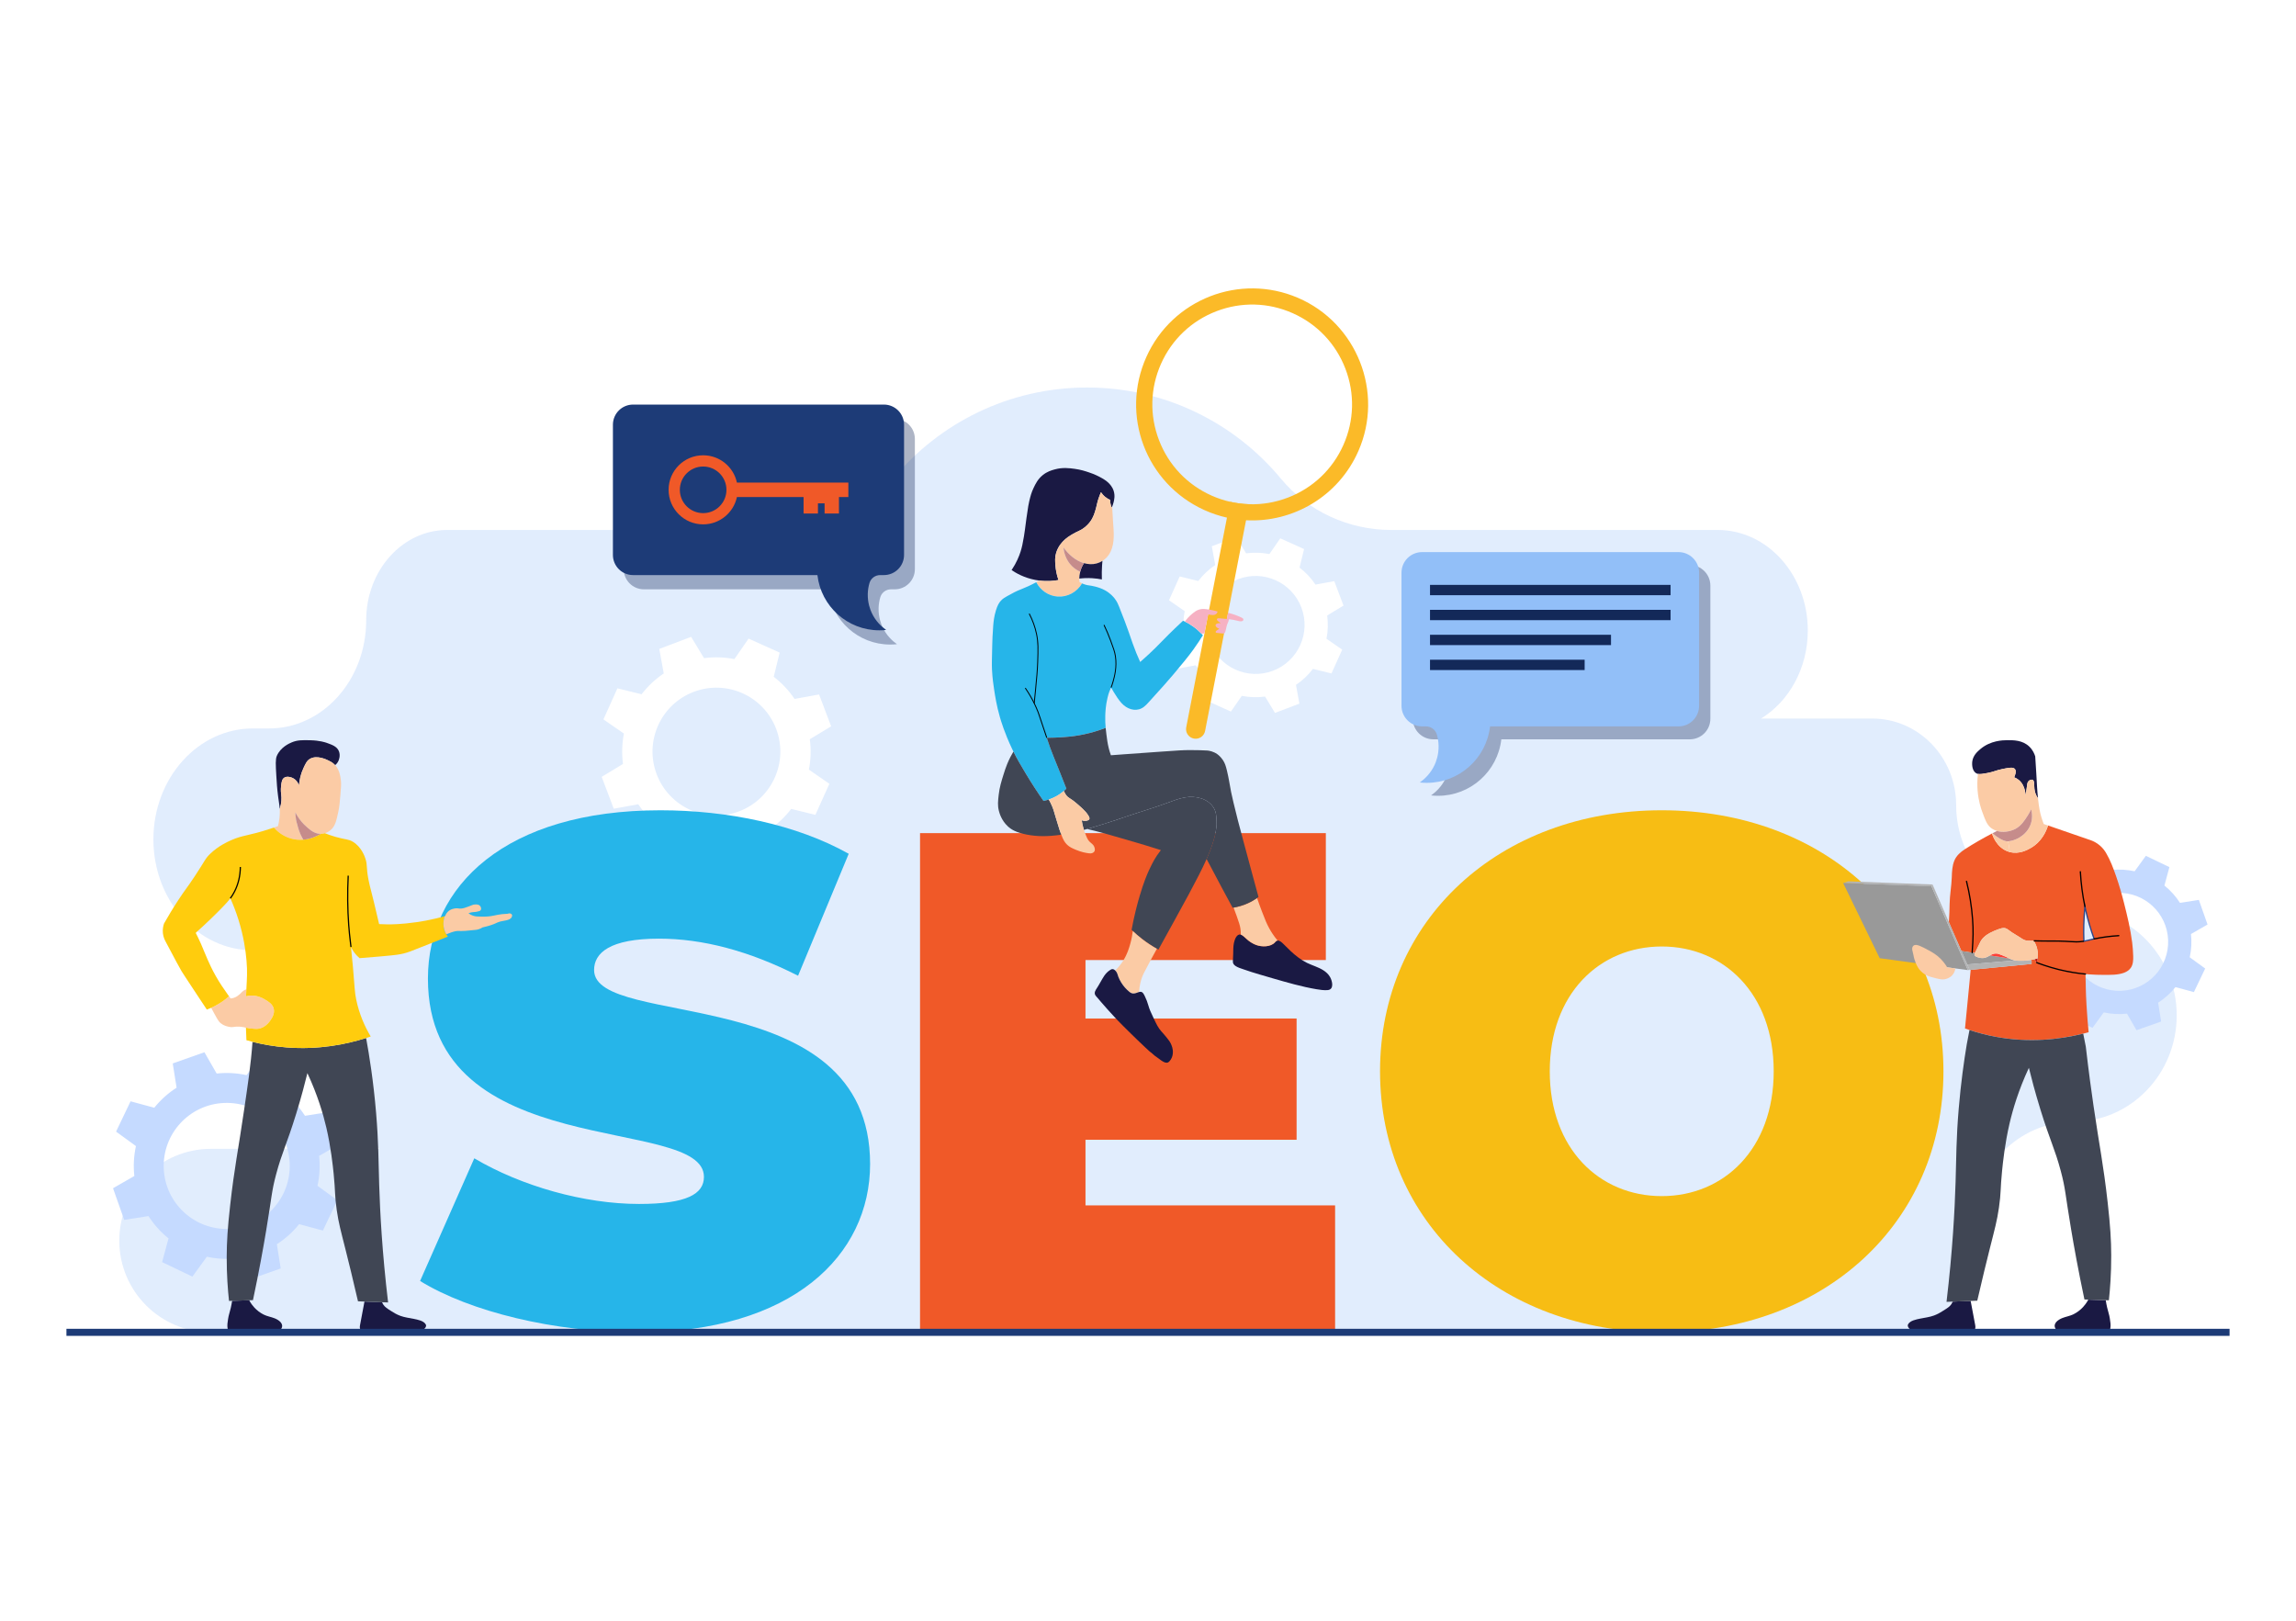 <svg xmlns="http://www.w3.org/2000/svg" xmlns:xlink="http://www.w3.org/1999/xlink" id="Layer_1" x="0px" y="0px" viewBox="0 0 2500 1764.71" style="enable-background:new 0 0 2500 1764.71;" xml:space="preserve"><style type="text/css">	.st0{fill:#FFFFFF;}	.st1{opacity:0.3;}	.st2{fill:#9BC1F9;}	.st3{opacity:0.35;}	.st4{fill:#132959;}	.st5{fill:#1D3B77;}	.st6{fill:#F05928;}	.st7{fill:#C5DAFF;}	.st8{fill:#92BFF8;}	.st9{fill:#26B5E9;}	.st10{fill:#F7BD14;}	.st11{fill:#1A1943;}	.st12{fill:#FBCBA5;}	.st13{fill:#404654;}	.st14{fill:#FBBA28;}	.st15{fill:#C68C8B;}	.st16{fill:#F6B1C3;}	.st17{fill:#2A458A;}	.st18{fill:#C11810;}	.st19{fill:#999999;}	.st20{fill:#E23827;}	.st21{fill:#B3B3B3;}	.st22{fill:#FF4035;}	.st23{fill:#E64344;}	.st24{fill:#00FFFF;}	.st25{fill:#FFCC0D;}	.st26{fill:#4366AF;}	.st27{fill:#233963;}</style><rect y="0" class="st0" width="2500" height="1764.71"></rect><g class="st1">	<path class="st2" d="M2257.85,989.68h-18.39c-60.48,0-109.5-50.59-109.5-113.01v0c0-52.08-40.91-94.3-91.38-94.3h-121.01  c30.31-18.62,50.84-54.58,50.84-95.9v0c0-60.43-43.93-109.42-98.13-109.42H1514.8c-46.27,0-90.49-20.16-120.01-55.78  c-50.28-60.68-126.22-99.33-211.18-99.33s-160.89,38.65-211.18,99.33c-29.53,35.63-73.74,55.78-120.01,55.78H486.89  c-48.69,0-88.16,44.01-88.16,98.31v0c0,65.07-47.3,117.81-105.65,117.81h-17.74c-59.82,0-108.31,54.07-108.31,120.77v0  c0,66.7,48.49,120.77,108.31,120.77c58.35,0,105.65,52.75,105.65,117.81v22.46c0,30.57,12.51,57.87,32.13,75.9H229.79  c-55.17,0-99.9,44.73-99.9,99.9v0c0,55.17,44.73,99.9,99.9,99.9h950.55c3.29,0,6.54-0.16,9.75-0.47h866.88  c50.47,0,91.38-42.22,91.38-94.3v-21.54c0-62.41,49.03-113.01,109.5-113.01h0c62,0,112.25-51.86,112.25-115.84v0  C2370.1,1041.55,2319.85,989.68,2257.85,989.68z"></path></g><g>	<g class="st3">		<g>			<path class="st4" d="M974.22,456.01H701.1c-12.12,0-21.95,9.83-21.95,21.95v141.76c0,12.12,9.83,21.95,21.95,21.95h200.6    c0.07,0,0.14,0.06,0.15,0.13c3.91,33.79,32.62,60.01,67.45,60.01c2.49,0,4.94-0.13,7.37-0.39c-5.18-3.68-11.58-9.65-15.79-18.78    c-1.35-2.93-4.47-10.48-4.23-20.49c0.11-4.28,0.8-8.23,1.84-11.8c1.5-5.16,6.26-8.68,11.63-8.68h4.09    c12.12,0,21.95-9.83,21.95-21.95V477.96C996.17,465.84,986.34,456.01,974.22,456.01z"></path>		</g>	</g>	<g>		<g>			<path class="st5" d="M962.43,440.51H689.32c-12.12,0-21.95,9.83-21.95,21.95v141.76c0,12.12,9.83,21.95,21.95,21.95h200.6    c0.08,0,0.14,0.06,0.15,0.13c3.91,33.79,32.62,60.01,67.45,60.01c2.49,0,4.94-0.13,7.37-0.39c-5.18-3.68-11.58-9.65-15.79-18.78    c-1.35-2.93-4.47-10.48-4.23-20.49c0.1-4.28,0.8-8.23,1.84-11.8c1.5-5.16,6.26-8.68,11.63-8.68h4.09    c12.12,0,21.95-9.83,21.95-21.95V462.46C984.39,450.34,974.56,440.51,962.43,440.51z"></path>		</g>		<g>			<g>				<path class="st6" d="M728.01,533.34c0,20.77,16.84,37.6,37.6,37.6c18.07,0,33.16-12.74,36.78-29.74h72.58v17.94h15.65v-11.11     h7.23v11.11h15.64V541.2h10.25v-15.73H802.39c-3.61-16.99-18.71-29.74-36.78-29.74C744.85,495.73,728.01,512.57,728.01,533.34z      M740.24,533.34c0-13.99,11.38-25.38,25.38-25.38c13.99,0,25.38,11.38,25.38,25.38c0,13.99-11.38,25.38-25.38,25.38     C751.62,558.72,740.24,547.33,740.24,533.34z"></path>			</g>		</g>	</g></g><g>	<g>		<g>			<path class="st7" d="M345.71,1291.15c2.39-10.86,2.93-21.86,1.75-32.59l23.2-13.32l-6.09-17.25l-6.09-17.25l-26.42,4.18    c-5.82-9.1-13.14-17.32-21.81-24.28l6.98-25.83l-16.5-7.9l-16.5-7.9l-15.73,21.65c-10.86-2.39-21.85-2.93-32.59-1.75l-13.32-23.2    l-17.25,6.09l-17.25,6.09l4.18,26.43c-9.1,5.82-17.32,13.14-24.28,21.81l-25.83-6.98l-7.89,16.5l-7.89,16.5l21.64,15.73    c-2.39,10.86-2.93,21.86-1.75,32.59l-23.2,13.32l6.09,17.25l6.09,17.25l26.42-4.18c5.82,9.1,13.14,17.32,21.81,24.28l-6.98,25.83    l16.5,7.9l16.5,7.9l15.73-21.65c10.86,2.39,21.85,2.93,32.59,1.75l13.32,23.2l17.25-6.09l17.25-6.09l-4.18-26.43    c9.1-5.82,17.32-13.14,24.28-21.81l25.83,6.98l7.89-16.5l7.89-16.5L345.71,1291.15z M249.54,1338.09    c-37.87,1.48-69.77-28.02-71.25-65.9c-1.48-37.87,28.02-69.78,65.89-71.26c37.87-1.48,69.77,28.02,71.25,65.9    C316.92,1304.71,287.42,1336.61,249.54,1338.09z"></path>		</g>	</g></g><g>	<g>		<g>			<path class="st7" d="M2384.29,1042.34c1.85-8.44,2.28-16.99,1.36-25.33l18.03-10.36l-4.73-13.41l-4.73-13.41l-20.54,3.25    c-4.52-7.07-10.21-13.46-16.95-18.87l5.43-20.07l-12.82-6.14l-12.82-6.14l-12.22,16.82c-8.44-1.85-16.98-2.28-25.33-1.36    l-10.35-18.03l-13.41,4.73l-13.41,4.73l3.25,20.54c-7.07,4.52-13.46,10.21-18.87,16.95l-20.07-5.43l-6.14,12.83l-6.14,12.83    l16.82,12.22c-1.85,8.44-2.28,16.99-1.36,25.33l-18.03,10.36l4.73,13.41l4.73,13.41l20.54-3.25    c4.52,7.07,10.21,13.46,16.95,18.87l-5.43,20.07l12.82,6.14l12.82,6.14l12.22-16.82c8.44,1.85,16.98,2.28,25.33,1.36l10.35,18.03    l13.41-4.73l13.41-4.73l-3.25-20.54c7.07-4.52,13.46-10.21,18.87-16.95l20.07,5.43l6.14-12.83l6.14-12.83L2384.29,1042.34z     M2309.55,1078.82c-29.43,1.15-54.23-21.78-55.38-51.21c-1.15-29.44,21.78-54.23,51.21-55.38c29.43-1.15,54.23,21.78,55.38,51.21    C2361.91,1052.88,2338.99,1077.67,2309.55,1078.82z"></path>		</g>	</g></g><g>	<path class="st0" d="M881.77,804.9l23.21-14.06l-6.57-17.35l-6.57-17.33l-26.7,4.86c-6.29-9.37-13.98-17.45-22.67-24.11l6.47-26.34  l-16.92-7.61l-16.92-7.63l-15.42,22.31c-10.75-2.11-21.91-2.49-33.08-1l-14.06-23.22l-17.35,6.58l-17.33,6.57l4.86,26.7  c-9.37,6.29-17.45,13.98-24.11,22.67l-26.34-6.47l-15.22,33.83l22.3,15.44c-2.09,10.75-2.49,21.9-1,33.08l-23.21,14.04l6.58,17.35  l6.57,17.35l26.68-4.86c6.31,9.35,13.98,17.45,22.68,24.11l-6.47,26.34l16.92,7.61l16.9,7.61l15.44-22.3  c10.75,2.11,21.9,2.49,33.08,1l14.06,23.21l17.33-6.57l17.35-6.58l-4.86-26.68c9.35-6.29,17.45-13.98,24.1-22.68l26.34,6.47  l7.61-16.92l7.63-16.9l-22.31-15.44C882.88,827.23,883.26,816.07,881.77,804.9z M804.73,883.42  c-35.92,13.62-76.11-4.47-89.72-40.41c-13.62-35.94,4.48-76.11,40.4-89.72c35.94-13.62,76.11,4.46,89.73,40.4  C858.75,829.63,840.67,869.81,804.73,883.42z"></path></g><g>	<path class="st0" d="M1445.11,670.15l17.79-10.77l-5.03-13.3l-5.03-13.29l-20.46,3.73c-4.82-7.18-10.72-13.38-17.38-18.48  l4.96-20.19l-12.97-5.84l-12.97-5.85l-11.82,17.11c-8.24-1.61-16.8-1.91-25.36-0.77l-10.77-17.8l-13.3,5.05l-13.29,5.03l3.72,20.46  c-7.18,4.82-13.38,10.72-18.48,17.38l-20.19-4.96l-11.67,25.93l17.09,11.84c-1.6,8.24-1.91,16.79-0.77,25.36l-17.79,10.76  l5.05,13.3l5.03,13.3l20.45-3.73c4.83,7.17,10.72,13.38,17.39,18.48l-4.96,20.19l12.97,5.84l12.96,5.84l11.84-17.09  c8.24,1.61,16.79,1.91,25.36,0.77l10.77,17.79l13.29-5.03l13.3-5.05l-3.72-20.45c7.17-4.82,13.38-10.72,18.47-17.39l20.19,4.96  l5.84-12.97l5.85-12.96l-17.11-11.84C1445.96,687.27,1446.25,678.71,1445.11,670.15z M1386.05,730.34  c-27.54,10.44-58.34-3.43-68.77-30.98c-10.44-27.55,3.43-58.34,30.97-68.77c27.55-10.44,58.34,3.42,68.79,30.97  C1427.46,689.11,1413.6,719.91,1386.05,730.34z"></path></g><g>	<g class="st3">		<g>			<path class="st4" d="M1560.71,615.23h279.19c12.39,0,22.43,10.04,22.43,22.43v144.92c0,12.39-10.04,22.43-22.43,22.43h-205.06    c-0.08,0-0.14,0.06-0.15,0.14c-4,34.54-33.34,61.34-68.95,61.34c-2.54,0-5.05-0.14-7.53-0.4c5.3-3.76,11.84-9.87,16.14-19.2    c1.38-3,4.57-10.71,4.32-20.94c-0.11-4.37-0.82-8.41-1.88-12.07c-1.54-5.27-6.4-8.88-11.89-8.88h-4.18    c-12.39,0-22.43-10.04-22.43-22.43V637.68C1538.27,625.28,1548.32,615.23,1560.71,615.23z"></path>		</g>	</g>	<g>		<path class="st8" d="M1548.44,601.14h279.19c12.39,0,22.43,10.04,22.43,22.43v144.92c0,12.39-10.04,22.43-22.43,22.43h-205.06   c-0.08,0-0.14,0.06-0.15,0.14c-4,34.54-33.34,61.34-68.95,61.34c-2.54,0-5.05-0.14-7.53-0.4c5.3-3.76,11.84-9.87,16.14-19.2   c1.38-3,4.57-10.71,4.32-20.94c-0.11-4.37-0.82-8.41-1.88-12.07c-1.54-5.27-6.4-8.88-11.89-8.88h-4.18   c-12.39,0-22.43-10.04-22.43-22.43V623.59C1526,611.19,1536.05,601.14,1548.44,601.14z"></path>	</g>	<g>		<rect x="1557.07" y="636.84" class="st4" width="261.94" height="11.25"></rect>	</g>	<g>		<rect x="1557.07" y="664" class="st4" width="261.94" height="11.25"></rect>	</g>	<g>		<rect x="1557.07" y="691.16" class="st4" width="197.08" height="11.25"></rect>	</g>	<g>		<rect x="1557.07" y="718.33" class="st4" width="168.37" height="11.25"></rect>	</g></g><g>	<g>		<path class="st9" d="M457.41,1394.78l59.02-133.57c51.25,30.29,119.59,49.7,179.38,49.7c52.03,0,70.67-10.87,70.67-29.51   c0-68.34-300.53-13.2-300.53-215.88c0-100.95,84.64-183.27,253.16-183.27c73,0,148.32,15.53,205.01,47.37l-55.14,132.79   c-53.58-27.18-104.06-40.38-151.43-40.38c-53.58,0-70.67,15.53-70.67,34.17c0,65.23,300.53,10.87,300.53,211.22   c0,99.4-84.64,183.27-253.16,183.27C603.4,1450.69,511.77,1428.17,457.41,1394.78z"></path>	</g></g><g>	<g>		<path class="st6" d="M1453.73,1312.46v138.23h-451.95V907.1h441.86v138.23h-261.7v63.68h229.86v132.01h-229.86v71.44H1453.73z"></path>	</g></g><g>	<g>		<path class="st10" d="M1502.65,1166.47c0-164.63,129.68-284.22,306.74-284.22c177.05,0,306.74,119.59,306.74,284.22   s-129.68,284.22-306.74,284.22C1632.33,1450.69,1502.65,1331.1,1502.65,1166.47z M1931.3,1166.47   c0-84.64-54.36-135.9-121.92-135.9c-67.56,0-121.92,51.25-121.92,135.9c0,84.64,54.36,135.9,121.92,135.9   C1876.95,1302.37,1931.3,1251.12,1931.3,1166.47z"></path>	</g></g><g>	<g>		<path class="st11" d="M1212.52,547c-0.41,1.69-0.95,3.2-1.51,4.5c-0.19,0.45-0.39,0.87-0.58,1.27c-0.55-1.44-1.03-3.07-1.36-4.85   c-0.24-1.3-0.36-2.52-0.41-3.64c-1.46-0.65-3.4-1.68-5.4-3.35c-2.13-1.77-3.56-3.62-4.47-4.99c-0.7,1.56-1.7,3.94-2.7,6.93   c-1.57,4.72-1.49,6.07-2.7,10.4c-1.41,5.08-2.75,9.88-6.4,14.8c-0.45,0.62-2.5,3.32-5.93,6.11c-4.53,3.68-6.69,3.62-12.75,7.16   c-3.74,2.19-7.45,4.36-11.1,8.34c-0.52,0.57-1.23,1.34-2,2.32c-1.74,2.19-3.85,5.42-5.17,9.72c-1.56,5.09-1.23,9.16-0.82,14.27   c0.31,3.84,1.1,9.27,3.29,15.57c-4.84,0.88-12.2,1.69-21.03,0.56h-0.01c-1.4-0.18-2.82-0.4-4.29-0.69   c-12.05-2.32-20.81-7.36-25.71-10.69c5.32-7.96,8.16-15.03,9.74-19.94c1.68-5.21,2.43-9.45,3.68-16.58   c1.08-6.14,0.97-7.03,2.71-19.62c1.86-13.47,2.57-16.67,3.1-18.84c1.31-5.41,2.3-9.42,4.71-14.45c2.18-4.54,4.62-9.66,10-14   c4.72-3.82,9.39-5.18,12.78-6.13c8.71-2.45,15.95-1.49,21.81-0.71c6.76,0.9,11.71,2.54,15.68,3.87   c5.82,1.96,10.41,4.12,14.33,6.39c4.26,2.47,5.94,4.02,6.78,4.84c1.62,1.6,4.36,4.38,5.8,8.84   C1214.3,539.72,1213.18,544.31,1212.52,547z"></path>	</g>	<g>		<path class="st12" d="M1209.33,600.57c-1.98,4.28-5.12,7.78-8.94,10.18c-3.92,2.46-8.56,3.77-13.41,3.54   c-2.3-0.1-4.53-0.48-6.68-1.1c-9.04-2.58-16.69-9.31-22.36-17.12c0.53,5.27,2.47,13.55,9.16,20.22c3.09,3.08,6.38,5,9.08,6.21   c-0.72,2.8-0.96,5.36-1,7.48c-0.03,1.43,0.05,2.66,0.14,3.62c0.68,0.43,1.66,1,2.9,1.58c-5.54,9.48-15.93,15.12-26.71,14.32   c-9.84-0.73-18.63-6.71-23.19-15.61c1.03-0.56,2.08-1.15,3.16-1.77h0.01c8.83,1.13,16.2,0.31,21.03-0.56   c-2.19-6.3-2.98-11.73-3.29-15.57c-0.41-5.11-0.74-9.19,0.82-14.27c1.32-4.31,3.43-7.53,5.17-9.72c0.77-0.98,1.47-1.75,2-2.32   c3.65-3.98,7.37-6.16,11.1-8.34c6.06-3.54,8.21-3.48,12.75-7.16c3.43-2.79,5.48-5.49,5.93-6.11c3.65-4.92,4.99-9.72,6.4-14.8   c1.21-4.34,1.13-5.68,2.7-10.4c1-2.98,2-5.37,2.7-6.93c0.91,1.38,2.34,3.22,4.47,4.99c2,1.66,3.94,2.7,5.4,3.35   c0.06,1.12,0.18,2.34,0.41,3.64c0.32,1.78,0.81,3.41,1.36,4.85c0.19-0.4,0.39-0.82,0.58-1.27c0.04,0.98,0.08,1.97,0.12,2.95   c0.21,4.71,0.49,9.41,0.84,14.11C1212.74,579.18,1213.94,590.6,1209.33,600.57z"></path>	</g>	<g>		<path class="st11" d="M1199.7,622.88c-0.04,2.21-0.04,4.93,0.07,8.04c-3.09-0.61-6.55-1.1-10.35-1.34   c-5.27-0.33-10.06-0.1-14.24,0.4c0.04-2.12,0.28-4.68,1-7.48c0.44-1.74,1.07-3.56,1.95-5.43c0.68-1.44,1.42-2.73,2.18-3.88   c2.15,0.62,4.38,1,6.68,1.1c4.85,0.22,9.49-1.08,13.41-3.54c-0.02,0.15-0.03,0.3-0.05,0.45   C1200.18,612.9,1199.8,617.21,1199.7,622.88z"></path>	</g>	<g>		<path class="st9" d="M1309.78,691.65c-2.43,3.97-5.92,9.42-10.45,15.68c-2.56,3.53-5.1,6.86-9.51,12.33   c-9.06,11.22-17.04,20.4-22.46,26.52c-5.42,6.12-10.91,12.17-16.42,18.21c-1.68,1.84-3.37,3.69-5.34,5.22   c-6.91,5.35-15.76,3.64-22.08-1.79c-0.85-0.72-1.64-1.5-2.39-2.33c-3.27-3.62-5.95-7.86-8.49-12.01c-0.98-1.6-1.92-3.22-2.83-4.86   c-1.3,3.15-2.4,4.92-3.83,10.87c-2.09,8.66-2.37,15.65-2.51,19.59c-0.18,5.13,0.06,9.48,0.44,13.46   c-4.76,1.84-10.62,3.82-17.41,5.56c-15.75,4.03-28.32,4.62-37.7,5.01c-2.74,0.12-5.76,0.19-9.05,0.19   c1.94,5.75,3.08,9.1,3.66,10.7c3.04,8.34,4.01,10.14,10.95,27.53c2.91,7.31,5.25,13.3,6.76,17.17c-0.77,0.77-1.67,1.61-2.7,2.5   c-2.26,1.95-5.15,4.07-8.71,6c-2.74,1.48-5.37,2.56-7.75,3.36c-2.14,0.72-4.08,1.21-5.71,1.55c-6.4-9.19-13.15-19.49-19.96-30.9   c-5.11-8.56-8.81-14.75-12.82-22.85c-0.47-0.95-0.95-1.94-1.44-2.95c-8.22-17.22-12.26-30.96-13.27-34.48   c-3.67-12.84-5.24-23.07-6.3-30.11c-0.84-5.56-1.85-12.39-2.32-21.55c-0.28-5.38-0.1-12.65,0.27-27.19   c0.11-4.25,0.31-11.48,1.06-20.82c0.35-4.36,0.88-9.84,2.91-16.51c1.73-5.67,3.42-8.5,5.51-10.74c2.01-2.17,4-3.38,6.63-4.84   c6.37-3.55,9.56-5.33,16.11-7.89c4.02-1.57,9.33-3.89,15.67-7.34c4.57,8.9,13.35,14.88,23.19,15.61   c10.78,0.8,21.17-4.84,26.71-14.32c0.43,0.2,0.89,0.4,1.38,0.59c3.31,1.31,6.02,1.59,7.08,1.72c0.81,0.1,9.18,1.19,16.47,5.17   c6.04,3.3,9.52,7.6,10.59,9c2.67,3.48,3.93,6.63,4.79,8.81c5.33,13.56,8,20.35,10.53,27.77c3.04,8.89,5.25,15.4,8.17,22.6   c1.45,3.59,2.9,6.9,4.28,9.91c7.09-6.17,12.65-11.47,16.53-15.3c6.94-6.84,11.51-11.92,21.44-21.44c3.67-3.52,6.73-6.35,8.71-8.18   c0.64,0.28,1.31,0.6,2,0.93c2.83,1.38,6.05,3.21,9.39,5.64c3.52,2.55,6.37,5.18,8.63,7.55   C1308.78,690.54,1309.3,691.1,1309.78,691.65z"></path>	</g>	<g>		<path d="M1210.27,748.81l-0.93-0.38c0.52-1.27,1.22-3.12,2.07-6.15c1.66-5.95,4.43-15.9,2.6-27.8c-0.73-4.8-2.25-8.91-5.28-17.09   l-0.05-0.12c-2.09-5.64-4.46-11.22-7.05-16.59l0.91-0.44c2.6,5.39,4.98,11,7.08,16.67l0.05,0.13c3.05,8.24,4.58,12.38,5.33,17.28   c1.86,12.11-1.06,22.59-2.63,28.23C1211.51,745.64,1210.79,747.52,1210.27,748.81z"></path>	</g>	<g>		<path class="st13" d="M1155.61,908.84c-14.91,2.18-26.28,2.09-37.59-0.11c-11.73-2.28-17.05-5.61-20.71-9.03   c-6.95-6.5-9.09-14.5-9.67-16.79c-1.52-5.98-1-10.53-0.18-17.7c0.92-8.12,2.88-14.38,5.38-22.35c1.19-3.79,2.16-6.88,3.83-10.95   c2.23-5.41,4.64-9.95,6.8-13.56c4.01,8.1,7.71,14.29,12.82,22.85c6.82,11.41,13.56,21.72,19.96,30.9   c1.63-0.34,3.57-0.83,5.71-1.55c1.12,1.91,2.4,4.33,3.61,7.21c1.51,3.58,2.04,5.78,4.35,13.51c2,6.7,2.99,10.04,3.76,12.22   C1154.39,905.49,1155.02,907.26,1155.61,908.84z"></path>	</g>	<g>		<path class="st13" d="M1321.45,915.02c-2.06,6.87-4.39,13.01-7.63,20.28c-1.24,2.77-2.6,5.7-4.14,8.9   c-1.47,3.06-5.21,10.79-15.24,29.47c-4.71,8.79-8.15,15.04-15.5,28.37c-8.67,15.73-17.04,30.9-17.61,31.93   c-0.55-0.3-1.1-0.6-1.67-0.92c-5.1-2.85-10.7-6.43-16.48-10.94c-3.62-2.82-6.85-5.65-9.71-8.39c-0.45-0.43-0.9-0.86-1.33-1.29   c2.79-15.21,6.08-27.76,8.85-37.13c4.27-14.42,7.73-22.72,10.4-28.46c4.2-9.07,7.37-13.88,8.21-15.14c1.46-2.18,2.94-4.2,4.4-6.05   c-5.13-1.65-11.19-3.55-18-5.63c-8.13-2.48-14.36-4.27-26.82-7.85c-14.14-4.06-21.33-6.13-27.27-7.57   c-2.94-0.72-5.72-1.36-8.32-1.93c5.14-1.47,10.84-3.22,17.81-5.37c8.92-2.75,17.77-5.78,26.61-8.79   c14.26-4.85,28.74-9.02,42.89-14.26c6.43-2.38,12.86-4.9,19.61-6.05c10.96-1.87,24.02,0.88,30.57,10.67   c3.26,4.87,3.43,9.78,3.56,15.69C1324.81,902.42,1323.32,908.75,1321.45,915.02z"></path>	</g>	<g>		<path class="st12" d="M1259.66,1033.06c-1.72,3.11-3.95,7.18-6.53,11.95c-7.88,14.58-8.91,17.12-9.57,18.92   c-1.39,3.8-2.87,9.19-3.28,16.21c-0.41,0.12-0.81,0.26-1.22,0.41c-3.54,1.31-6.05,2.09-9.21-0.46c-3.55-2.86-6.61-6.34-9.01-10.22   c-1.22-1.98-2.27-4.06-3.13-6.21c-0.78-1.94-1.03-3.92-2.31-5.66c-0.24-0.33-0.6-0.82-1.07-1.29c4.19-4.1,7.02-8.07,8.87-11.05   c4.37-7.04,6.16-13.28,7.59-18.37c1.44-5.15,2.23-9.77,2.67-13.57c2.86,2.73,6.09,5.56,9.71,8.39   C1248.96,1026.63,1254.56,1030.21,1259.66,1033.06z"></path>	</g>	<g>		<path class="st11" d="M1277,1147.13c-0.15,1.32-0.45,3.84-2.16,6.48c-0.74,1.13-1.73,2.51-2.96,3.14   c-1.02,0.52-2.27,0.47-3.36,0.11c-2.79-0.92-5.34-3.19-7.71-4.86c-1.18-0.83-2.39-1.64-3.51-2.54c-0.02-0.02-0.16-0.1-0.16-0.13   c-7.38-6.67-0.97-0.3-9.74-8.5c-6.86-6.42-12.24-11.69-15.99-15.38c-6.98-6.87-10.47-10.31-14.27-14.27   c-1.04-1.09-5.49-5.74-11.23-12.16c-2.53-2.82-5.02-5.66-7.48-8.54c-1.07-1.25-2.17-2.48-3.19-3.78c-0.94-1.2-2.24-2.25-2.87-3.67   c-1.08-2.46,0.56-4.97,1.88-6.97c2.96-4.52,5.31-9.38,8.31-13.88c1.79-2.44,3.45-4.12,5.42-5.47c1.47-1.01,2.33-1.58,3.52-1.5   c1.19,0.08,2.14,0.77,2.85,1.49c0.47,0.47,0.83,0.96,1.07,1.29c1.28,1.73,1.53,3.72,2.31,5.66c0.86,2.15,1.91,4.24,3.13,6.21   c2.4,3.88,5.45,7.36,9.01,10.22c3.17,2.55,5.67,1.77,9.21,0.46c0.4-0.15,0.81-0.3,1.22-0.41c0.35-0.1,0.71-0.18,1.08-0.22   c1.55-0.17,2.59,0.55,3.48,1.75c0.83,1.12,1.41,2.43,1.98,3.69c1.59,3.51,2.39,5.27,3.48,9.16c1.29,4.59,2.77,7.72,5.73,13.97   c3.26,6.89,4.93,10.43,8.42,14.45c1.37,1.58,2.74,2.92,5.2,5.99c2.64,3.31,3.96,4.96,5.02,7.09   C1275.63,1137.98,1277.56,1142.01,1277,1147.13z"></path>	</g>	<g>		<path class="st11" d="M1445.44,1078.08c-3.99,0.28-8-0.3-11.94-0.97c-16.2-2.74-31.93-7.34-47.69-11.88   c-4.8-1.38-9.59-2.78-14.38-4.21c-5.91-1.76-11.82-3.54-17.63-5.65c-2.3-0.83-6.06-1.85-8.63-3.67c-1.7-1.2-2.87-2.75-2.75-4.84   c0.21-3.39,0.29-6.19,0.34-8.23c0.08-4.02-0.02-8.09,0.82-12.04c0.81-3.77,3.13-10.18,7.48-8.92c0.58,0.17,1.19,0.47,1.85,0.94   c2.43,1.73,4.42,4.02,6.82,5.82c2.5,1.87,5.22,3.46,8.16,4.53c6.08,2.22,15.7,2.31,20.4-2.95c0.35-0.4,0.68-0.83,1.09-1.17   c0.55-0.46,1.14-0.69,1.74-0.74c0,0,0,0,0,0c2.4-0.2,5.03,2.38,6.49,3.87c2.54,2.58,5.1,5.15,7.75,7.61   c5.26,4.89,10.96,9.41,17.41,12.63c0.19,0.1,0.39,0.19,0.58,0.29c5.68,2.75,11.88,4.43,17.28,7.78c3.08,1.91,5.86,4.41,7.63,7.57   C1450.77,1068.34,1452.91,1077.56,1445.44,1078.08z"></path>	</g>	<g>		<g>			<g>				<path class="st14" d="M1360.16,549.02l-3.39,17.46l-9.99,51.37l-7.8,40.11l-1.8,9.26l-1.31,6.76l-3.05,15.68l-20.65,106.24     c-1.1,5.68-6.6,9.38-12.28,8.28l0,0c-5.68-1.1-9.39-6.6-8.28-12.28l19.83-102.04l4.08-20.97l0.23-1.21l0.77-3.93l4.87-25.06     l3.5-18.03l11.09-57.04l3.36-17.28C1346.21,547.91,1353.18,548.8,1360.16,549.02z"></path>			</g>		</g>		<g>			<g>				<path class="st14" d="M1413.27,324.29c-63.24-27.17-136.74,1.36-165.01,64.28c-28.59,63.63-0.57,137.88,62.94,166.73     c8.12,3.69,16.42,6.45,24.79,8.32c6.91,1.55,13.85,2.49,20.78,2.85l0,0c50.95,2.69,100.62-25.88,122.35-75.47     C1507.17,426.99,1477.48,351.88,1413.27,324.29z M1402.39,541.79c-13.69,5.26-28,7.66-42.23,7.23     c-6.98-0.21-13.95-1.11-20.81-2.68c-6.83-1.57-13.56-3.81-20.1-6.72c-26.52-11.81-46.85-33.24-57.26-60.34     c-10.4-27.1-9.63-56.63,2.18-83.15c11.81-26.52,33.23-46.85,60.34-57.26c27.1-10.4,56.63-9.63,83.15,2.18     c26.52,11.81,46.85,33.23,57.26,60.34c10.4,27.1,9.63,56.63-2.18,83.15C1450.92,511.05,1429.5,531.39,1402.39,541.79z"></path>			</g>		</g>	</g>	<g>		<path class="st12" d="M1391.12,1024.11c-0.6,0.05-1.19,0.27-1.74,0.74c-0.41,0.34-0.74,0.77-1.09,1.17   c-4.7,5.26-14.32,5.17-20.4,2.95c-2.94-1.07-5.67-2.66-8.16-4.53c-2.4-1.8-4.39-4.08-6.82-5.82c-0.65-0.46-1.27-0.77-1.85-0.94   c0.06-2.67-0.16-4.92-0.43-6.68c-0.53-3.5-1.71-6.91-4.05-13.57c-1.28-3.65-2.45-6.77-3.39-9.19c4.27-0.71,9.73-2.07,15.66-4.77   c3.92-1.78,7.21-3.78,9.9-5.66c1.32,3.92,3.1,8.92,5.32,14.68c3.38,8.74,5.07,13.1,7.85,18.15   C1383.86,1014.21,1386.78,1018.91,1391.12,1024.11z"></path>	</g>	<g>		<path class="st13" d="M1370.33,976.65c-0.51,0.38-1.04,0.77-1.6,1.16c-2.69,1.89-5.98,3.88-9.9,5.66   c-5.93,2.7-11.39,4.06-15.66,4.77c-0.35,0.06-0.69,0.11-1.02,0.16c-4.05-7.45-8.09-14.95-12.13-22.49   c-5.48-10.24-10.89-20.44-16.21-30.6c3.24-7.27,5.57-13.41,7.63-20.28c1.88-6.27,3.36-12.6,3.19-20.44   c-0.13-5.91-0.3-10.82-3.56-15.69c-6.55-9.79-19.61-12.54-30.57-10.67c-6.76,1.15-13.19,3.67-19.61,6.05   c-14.15,5.24-28.63,9.41-42.89,14.26c-8.84,3.01-17.69,6.04-26.61,8.79c-6.97,2.15-12.67,3.9-17.81,5.37   c-1.14,0.33-2.26,0.65-3.36,0.94c-0.19-0.56-0.37-1.15-0.54-1.77c-0.73-2.51-1.4-5.44-1.86-8.76c1.19,0.47,3.57,1.2,6.08,0.35   c0.77-0.27,1.77-0.61,2.2-1.5c0.47-1,0.03-2.29-1.32-4.4c-1.66-2.61-3.41-4.46-5.73-6.7c-0.81-0.78-3.13-2.99-6.35-5.72   c-2.82-2.4-4.47-3.6-5.11-4.05c-2.05-1.48-3.28-2.18-3.97-2.65c-1.68-1.13-3.64-3.19-5.21-7.22c1.03-0.88,1.93-1.72,2.7-2.5   c-1.51-3.88-3.85-9.86-6.76-17.17c-6.93-17.38-7.91-19.19-10.95-27.53c-0.58-1.61-1.72-4.96-3.66-10.7c3.28,0,6.31-0.08,9.05-0.19   c9.37-0.39,21.95-0.98,37.7-5.01c6.79-1.74,12.65-3.73,17.41-5.56c0.24,2.45,0.53,4.76,0.81,7.04c0.61,4.84,1.23,9.87,2.62,15.33   c0.54,2.13,1.27,4.63,2.28,7.42c4.33-0.32,9.56-0.71,13.13-0.97c12.38-0.91,21.94-1.59,40.56-2.9c20.41-1.44,24.73-1.73,32.1-1.77   c8.15-0.04,14.86,0.25,19.33,0.5c2.15,0.22,6.3,0.93,10.49,3.79c0.63,0.43,3.62,2.53,6.32,6.57c2.24,3.36,3.2,6.46,4.42,11.5   c2.27,9.4,2.76,14.43,4.55,23.38c0.6,3,1.24,5.75,2.53,11.24c3.04,13,5.85,23.59,11.12,43.22c3.92,14.61,5.88,21.92,8.85,32.85   C1366.09,961.12,1368.64,970.45,1370.33,976.65z"></path>	</g>	<g>		<path class="st12" d="M1191.57,927.11c-0.99,1.61-3.21,2.38-5.64,2.03c-3.55-0.42-8.73-1.39-14.54-3.88   c-3.86-1.65-6.63-2.84-9.43-5.46c-2.83-2.65-4.42-5.81-6.36-10.96c-0.59-1.58-1.22-3.34-1.92-5.34   c-0.77-2.18-1.76-5.53-3.76-12.22c-2.3-7.72-2.83-9.92-4.35-13.51c-1.21-2.88-2.49-5.3-3.61-7.21c2.38-0.8,5.01-1.88,7.75-3.36   c3.55-1.92,6.44-4.05,8.71-6c1.58,4.03,3.53,6.09,5.21,7.22c0.69,0.47,1.92,1.17,3.97,2.65c0.64,0.45,2.28,1.65,5.11,4.05   c3.22,2.73,5.54,4.94,6.35,5.72c2.31,2.24,4.06,4.09,5.73,6.7c1.35,2.11,1.8,3.4,1.32,4.4c-0.43,0.9-1.43,1.24-2.2,1.5   c-2.51,0.85-4.89,0.12-6.08-0.35c0.45,3.32,1.12,6.26,1.86,8.76c0.18,0.62,0.36,1.21,0.54,1.77c0.35,1.08,0.7,2.06,1.03,2.94   c1.96,5.11,2.94,7.67,4.94,9.7c2.17,2.21,4.31,3.09,5.38,6.08C1191.9,923.27,1192.65,925.36,1191.57,927.11z"></path>	</g>	<g>		<path class="st15" d="M1180.3,613.2c-0.76,1.14-1.5,2.44-2.18,3.88c-0.87,1.87-1.5,3.69-1.95,5.43c-2.69-1.21-5.99-3.13-9.08-6.21   c-6.7-6.67-8.63-14.95-9.16-20.22C1163.6,603.89,1171.26,610.62,1180.3,613.2z"></path>	</g>	<g>		<path class="st16" d="M1325.8,665.86c-0.16,0.66-0.55,1.79-1.56,2.66c-1.44,1.25-3.26,1.18-4.94,1.1   c-1.39-0.07-2.66-0.35-3.78-0.74l-4.08,20.97c-0.35-0.04-0.74-0.07-1.15-0.07c-0.74-0.01-1.44,0.06-2.07,0.17   c-2.26-2.37-5.11-5-8.63-7.55c-3.34-2.43-6.56-4.26-9.39-5.64c1.62-2.31,3.98-5.17,7.29-7.93c3.01-2.51,5.19-4.33,8.64-5.26   c3.26-0.88,6.11-0.55,10.4,0.17c0.53,0.09,1.09,0.19,1.68,0.29C1321.39,664.59,1323.99,665.3,1325.8,665.86z"></path>	</g>	<g>		<path class="st16" d="M1352.1,676.39c-1.76,0.38-3.56-0.18-5.25-0.62c-2.08-0.53-4.2-0.93-6.33-1.24   c-0.82-0.12-1.64-0.22-2.46-0.32c-0.05,0.69-0.17,1.38-0.38,2.04c-0.42,1.31-1.08,2.52-1.53,3.82c-0.91,2.63-1.18,5.43-2.09,8.06   c-0.28,0.81-0.66,1.3-1.24,1.52c-0.34,0.13-0.75,0.17-1.26,0.12c-2.17-0.21-4.34-0.43-6.5-0.64c-0.35-0.04-0.73-0.08-1.01-0.29   c-1.63-1.19,2.04-3.36,2.89-3.71c0.81-0.34,0.34-0.73-0.25-0.94c-0.77-0.28-1.51-0.7-2.09-1.28c-0.6-0.61-1.32-1.66-0.95-2.57   c0.64-1.59,3.27-1.94,4.72-1.77c1.19,0.14-0.08-0.79-0.44-1.03c-0.78-0.53-1.54-1.09-2.2-1.76c-0.4-0.4-0.79-0.92-0.7-1.49   c0.2-1.18,1.65-1.16,2.54-1.08c2.76,0.26,5.53,0.48,8.29,0.77l1.31-6.76c5.12,1.28,10.1,3.02,14.87,5.3   c0.81,0.39,1.65,0.91,1.82,1.87C1354.07,675.49,1353.09,676.17,1352.1,676.39z"></path>	</g>	<g>		<path d="M1139.28,803.46c-1.07-3.16-2.38-7.05-3.96-11.78c-1.58-4.69-2.62-7.82-3.35-9.99c-1.44-4.32-1.6-4.77-2.08-6.04   c-1.28-3.32-2.66-6.5-4.24-9.71c-2.73-5.57-5.99-11.12-9.69-16.52l0.83-0.57c3.73,5.43,7.02,11.03,9.77,16.64   c1.59,3.24,2.99,6.44,4.28,9.79c0.5,1.29,0.68,1.84,2.1,6.08c0.72,2.17,1.77,5.3,3.35,9.99c1.59,4.73,2.89,8.62,3.96,11.78   L1139.28,803.46z"></path>	</g>	<g>		<path d="M1126.59,765.78l-1-0.11c0.41-3.87,0.87-8.36,1.35-13.32c1.38-14.36,2.14-22.27,2.45-31.34   c0.5-14.73,0.64-21.63-1.25-30.65c-1.59-7.58-4.25-14.97-7.91-21.95l0.89-0.47c3.71,7.07,6.4,14.55,8,22.22   c2,9.52,1.74,17.11,1.27,30.89c-0.31,9.1-1.07,17.02-2.45,31.4C1127.46,757.41,1127,761.9,1126.59,765.78z"></path>	</g></g><g>	<g>		<path class="st0" d="M2260.82,1025.71c-2.12,0-4.24-0.13-6.88-0.3c-3.01-0.19-6.76-0.42-11.98-0.55   c-2.79-0.07-4.03-0.06-5.91-0.04c-2.07,0.02-4.9,0.04-11.41-0.03c-1.79-0.02-3.6-0.07-5.36-0.11c-1.61-0.04-3.23-0.08-4.84-0.11   l0.01-0.37c1.61,0.02,3.23,0.06,4.84,0.11c1.75,0.04,3.57,0.09,5.35,0.11c6.52,0.07,9.34,0.05,11.41,0.03   c1.88-0.01,3.12-0.03,5.92,0.04c5.22,0.13,8.98,0.36,11.99,0.55c5.33,0.34,8.55,0.54,13.96-0.23c0.4-0.06,0.76-0.11,1.1-0.17   l0.06,0.36c-0.34,0.06-0.71,0.12-1.11,0.17C2265.21,1025.57,2263.01,1025.71,2260.82,1025.71z"></path>	</g>	<g>		<g>			<path class="st6" d="M2322.74,1041.1c-0.14-5.01-0.5-10.01-1.13-14.97c-1.85-14.43-5.29-28.82-8.86-42.91    c-2.5-9.88-5.32-19.67-8.67-29.29c-2.99-8.57-6.22-17.28-10.85-25.12c-1.3-2.21-3.27-5.1-6.41-7.88    c-3.82-3.38-7.67-5.12-10.15-6.01c-15.55-5.36-31.1-10.73-46.66-16.09c-2.33,7.26-7.5,18.03-18.72,24.41    c-3.78,2.15-12.66,7.2-23.03,4.44c-0.43-0.11-0.86-0.24-1.3-0.38c-13.27-4.34-17.55-18.29-17.97-19.74    c-10.16,5.32-20.13,11.02-29.7,17.21c-4.56,2.94-8.93,6.82-11.12,11.89c-2.53,5.84-2.76,12.22-2.97,18.5    c-0.33,9.81-2.25,19.5-2.36,29.32c-0.06,5.31-0.27,11.81-0.81,19.59l13.63,31.39l11.7,1.83l2.94,0.46    c1.59-3.15,2.84-5.72,3.71-7.54c2.11-4.41,2.82-6.12,4.69-8.28c4.23-4.89,11.07-7.87,17.03-10.07c2.46-0.91,5.6-2.02,8.18-1.07    c2.42,0.89,4.2,2.81,6.33,4.18c2.87,1.85,5.85,3.53,8.72,5.38c2.2,1.42,4.29,3.02,6.88,3.62c1.88,0.44,3.24,0.4,5.14,0.39    c1.15-0.01,2.31,0,3.46,0.01c0.75,1.16,1.53,2.56,2.24,4.2c0.89,2.08,2.33,6.13,2.26,11.31c-0.01,1.28-0.12,2.5-0.29,3.65    c-0.24,1.66-0.62,3.18-1.07,4.55c0,0,0,0,0,0c0.68,0.26,1.37,0.51,2.05,0.77h0c2.02,0.75,4.04,1.46,6.08,2.14    c4.85,1.62,9.76,3.07,14.71,4.33c0.73,0.19,1.46,0.37,2.2,0.55c9.26,2.24,18.68,3.81,28.16,4.7c1.22,0.12,2.45,0.22,3.68,0.32    c5.36,0.41,10.73,0.6,16.11,0.58c7.2-0.02,14.87,0.25,21.77-2.15c3.02-1.05,5.87-2.81,7.72-5.42    C2322.65,1050.27,2322.86,1045.41,2322.74,1041.1z M2278.25,1022.73c-4.93,1.1-6.09,1.59-9.19,2.09    c-0.23-5.59-0.31-11.1-0.13-17.86c0.2-7.49,0.68-14.19,1.23-19.86c0.32,1.54,0.66,3.09,1.01,4.66    c2.59,11.34,5.73,21.55,9.01,30.55C2279.52,1022.45,2278.87,1022.59,2278.25,1022.73z"></path>		</g>	</g>	<g>		<path class="st17" d="M2268.41,1025.62l-0.03-0.77c-0.26-6.28-0.29-11.8-0.13-17.9c0.18-6.67,0.59-13.37,1.23-19.9l0.44-4.5   l0.92,4.43c0.32,1.53,0.65,3.08,1.01,4.64c2.35,10.31,5.38,20.56,8.99,30.46l0.27,0.74l-0.78,0.16c-0.67,0.14-1.31,0.28-1.93,0.42   c-2.06,0.46-3.46,0.81-4.62,1.1c-1.62,0.41-2.79,0.7-4.62,1L2268.41,1025.62z M2270.44,991.65c-0.41,5.07-0.69,10.21-0.83,15.33   c-0.16,5.82-0.13,11.1,0.1,17.03c1.36-0.25,2.39-0.51,3.74-0.84c1.17-0.29,2.58-0.65,4.65-1.11c0.38-0.08,0.77-0.17,1.17-0.26   c-3.51-9.73-6.46-19.78-8.77-29.89C2270.48,991.82,2270.46,991.74,2270.44,991.65z"></path>	</g>	<g>		<path d="M2280.19,1023c-0.32,0-0.6-0.22-0.67-0.54c-0.08-0.37,0.16-0.74,0.53-0.81c8.54-1.81,17.61-3.01,26.96-3.57   c0.42,0,0.7,0.27,0.73,0.64c0.02,0.38-0.27,0.7-0.64,0.73c-9.28,0.56-18.28,1.75-26.76,3.55   C2280.28,1022.99,2280.23,1023,2280.19,1023z"></path>	</g>	<g>		<path d="M2270.16,987.79c-0.38,0-0.69-0.31-0.69-0.69v-0.01c-2.59-12.37-4.27-25.17-4.96-37.9c-0.02-0.38,0.27-0.7,0.65-0.72   c0.4-0.01,0.7,0.27,0.72,0.65c0.69,12.67,2.36,25.4,4.95,37.84c0.01,0.05,0.01,0.1,0.01,0.15   C2270.85,987.48,2270.54,987.79,2270.16,987.79z"></path>	</g>	<g>		<polygon class="st0" points="2269.98,987.1 2269.98,987.1 2270.35,987.1   "></polygon>	</g>	<g>		<path class="st12" d="M2188.27,927.68c-0.43-0.11-0.86-0.24-1.3-0.38c-13.27-4.34-17.55-18.29-17.97-19.74   c0.15-0.08,0.31-0.16,0.46-0.24c11.75,9.87,17.08,8.77,17.08,8.77C2187.37,920.19,2187.92,924.08,2188.27,927.68z"></path>	</g>	<g>		<path class="st18" d="M2218.66,1043.54c-0.24,1.66-0.62,3.18-1.07,4.55c-0.06-0.04-0.93-0.68-2.1-3.69   C2216.52,1044.15,2217.58,1043.87,2218.66,1043.54z"></path>	</g>	<g>		<path class="st19" d="M2194.09,1045.75l-47.74,4.03l-4.3,0.36l-6.37-14.67l11.7,1.83l2.94,0.46c-0.05,0.1-0.1,0.2-0.16,0.31   c-0.63,1.24-0.12,2.76,1.13,3.36c3.65,1.77,6.49,1.9,8.45,1.68c2.97-0.33,5.02-1.61,7.04-2.78l20.91,3.27   c0.74,0.37,1.48,0.71,2.36,1.05C2191.45,1045.18,2192.77,1045.53,2194.09,1045.75z"></path>	</g>	<g>		<path d="M2147.38,1037.98c-0.02,0-0.04,0-0.05,0c-0.38-0.03-0.66-0.36-0.63-0.74c1.19-15.79,1.3-24.97,0.46-36.36   c-1.02-13.85-3.24-27.68-6.59-41.11c-0.09-0.37,0.13-0.74,0.5-0.83c0.37-0.1,0.74,0.13,0.83,0.5c3.37,13.5,5.6,27.41,6.62,41.34   c0.85,11.47,0.74,20.69-0.46,36.57C2148.03,1037.71,2147.73,1037.98,2147.38,1037.98z"></path>	</g>	<g>		<path class="st6" d="M2217.59,1048.09C2217.59,1048.09,2217.59,1048.09,2217.59,1048.09c0.69,0.26,1.37,0.52,2.05,0.77h0   c2.02,0.75,4.04,1.46,6.08,2.14c4.85,1.62,9.76,3.07,14.71,4.33c0.73,0.19,1.46,0.37,2.2,0.55c9.26,2.24,18.68,3.81,28.16,4.7   c0.44,13.23,0.16,17.7,1.12,33.96c0.27,4.59,0.63,9.97,1.12,16.06c0.33,4.12,0.72,8.57,1.19,13.32c-1.93,0.53-3.9,1.05-5.9,1.54   c-26.36,6.54-58.98,10.05-94.85,3.49c-10.44-1.91-20.12-4.48-29-7.43c-1.66-0.55-3.29-1.11-4.89-1.68   c0.11-1.08,0.22-2.19,0.33-3.32c1.1-11.12,2.44-24.79,3.94-40.38c0.49-5.1,0.94-9.79,1.35-14.12v0c0.12-1.29,0.23-2.54,0.35-3.76   c0.07-0.77,0.14-1.53,0.21-2.28l66.33-6.4v-3.68c-0.44-0.18-0.88-0.36-1.32-0.55c0.43-0.07,0.87-0.15,1.32-0.23   c1.08-0.2,2.21-0.44,3.39-0.73C2216.66,1047.41,2217.53,1048.05,2217.59,1048.09"></path>	</g>	<g>		<path d="M2270.8,1061.27c-0.02,0-0.04,0-0.07,0c-9.53-0.9-19.03-2.48-28.26-4.72c-0.74-0.18-1.47-0.36-2.2-0.55   c-4.94-1.26-9.9-2.72-14.76-4.35c-1.99-0.66-4.03-1.38-6.06-2.13c-0.01,0-0.03-0.01-0.04-0.01l-2.05-0.77   c-0.35-0.13-0.53-0.53-0.4-0.88c0.13-0.36,0.53-0.54,0.88-0.4l2.01,0.75c0.01,0,0.03,0.01,0.04,0.01   c2.03,0.75,4.07,1.47,6.06,2.13c4.83,1.62,9.76,3.07,14.67,4.32c0.73,0.19,1.46,0.37,2.19,0.55c9.16,2.22,18.6,3.8,28.06,4.69   c0.38,0.03,0.65,0.37,0.62,0.75C2271.45,1061,2271.15,1061.27,2270.8,1061.27z"></path>	</g>	<g>		<line class="st20" x1="2217.59" y1="1048.09" x2="2217.59" y2="1048.09"></line>	</g>	<g>		<polygon class="st21" points="2104.24,963.05 2103.1,965.01 2006.91,961.44 2012.54,959.65 2102.22,962.98   "></polygon>	</g>	<g>		<polygon class="st19" points="2142.73,1056.28 2129.12,1054.45 2119.06,1053.09 2112.76,1052.24 2106.69,1051.42 2097.85,1050.23    2095.91,1049.97 2086.15,1048.65 2078.14,1047.58 2046.72,1043.34 2006.9,961.44 2006.91,961.44 2103.1,965.01 2121.76,1007.99    2121.76,1007.99 2133.54,1035.13 2140.13,1050.3   "></polygon>	</g>	<g>		<polygon class="st21" points="2144.63,1056.1 2142.73,1056.28 2140.13,1050.3 2133.54,1035.13 2121.76,1007.99 2121.76,1007.99    2103.1,965.01 2104.24,963.05 2105.12,965.08 2122.05,1004.08 2135.67,1035.47 2142.05,1050.14   "></polygon>	</g>	<g>		<path class="st21" d="M2212.11,1045.91v3.68l-66.33,6.4l-1.15,0.11l-2.58-5.96l4.3-0.36l47.74-4.03h0   c2.54,0.43,5.1,0.39,8.34,0.35c0.35,0,0.71-0.01,1.08-0.03h0.01c2.02-0.07,4.46-0.26,7.25-0.71c0,0,0,0,0,0   C2211.22,1045.54,2211.66,1045.73,2212.11,1045.91z"></path>	</g>	<g>		<path class="st22" d="M2187.7,1043.59l-20.91-3.27c2.12-1.22,4.21-2.32,7.3-2.09c1.42,0.11,3.22,0.81,6.83,2.22   C2184.33,1041.79,2186.04,1042.76,2187.7,1043.59z"></path>	</g>	<g>		<path class="st12" d="M2218.95,1039.89c-0.01,1.28-0.12,2.5-0.29,3.65c-1.08,0.33-2.14,0.61-3.17,0.86   c-1.17,0.29-2.3,0.53-3.39,0.73c-0.45,0.08-0.89,0.16-1.32,0.23c0,0,0,0,0,0c-2.78,0.45-5.23,0.64-7.25,0.71h-0.01   c-0.38,0.01-0.74,0.02-1.08,0.03c-3.24,0.04-5.8,0.09-8.34-0.35h0c-1.32-0.22-2.63-0.57-4.04-1.11c-0.88-0.33-1.61-0.68-2.36-1.05   c-1.66-0.83-3.36-1.8-6.78-3.14c-3.61-1.41-5.41-2.11-6.83-2.22c-3.09-0.23-5.18,0.87-7.3,2.09c-2.03,1.17-4.08,2.45-7.04,2.78   c-1.96,0.22-4.8,0.09-8.45-1.68c-1.25-0.61-1.76-2.12-1.13-3.36c0.05-0.1,0.1-0.21,0.16-0.31c1.59-3.15,2.84-5.72,3.71-7.54   c2.11-4.41,2.82-6.12,4.69-8.28c4.23-4.89,11.07-7.87,17.03-10.07c2.46-0.91,5.6-2.02,8.18-1.07c2.42,0.89,4.2,2.81,6.33,4.18   c2.87,1.85,5.85,3.53,8.72,5.38c2.2,1.42,4.29,3.02,6.88,3.62c1.88,0.44,3.24,0.4,5.14,0.39c1.15-0.01,2.31,0,3.46,0.01   c0.75,1.16,1.53,2.56,2.24,4.2C2217.58,1030.66,2219.01,1034.71,2218.95,1039.89z"></path>	</g>	<g>		<path class="st11" d="M2219.06,869.19c-1.11-1.57-2.11-3.41-2.82-5.54c-2.31-6.94-0.19-13.08-2.92-14.48   c-0.45-0.23-1.06-0.35-1.95-0.16c-2.08,0.46-3.63,2.23-3.92,4.34c-0.6,4.26-1.2,8.52-1.8,12.78c-0.05-1.29-0.23-3.28-0.86-5.62   c-0.68-2.51-2.07-7.42-6.48-11.13c-1.02-0.85-2.71-2.08-5.19-3.02c0.86-1.81,2.85-6.5,0.87-8.97c-1.91-2.38-6.53-1.5-13.4-0.11   c-7.58,1.54-9.42,3.09-16.75,4.43c-4.74,0.87-7.8,1.4-10.13,0.92c-0.89-0.18-1.67-0.51-2.4-1.03c-5-3.5-3.86-12.08-3.78-12.64   c0.95-6.6,5.66-10.7,8.86-13.4c10.95-9.26,24.22-9.58,28.86-9.62c7.05-0.07,17.01-0.16,24.43,7.03c3.79,3.67,5.53,7.9,6.38,10.59   c0.28,4.15,0.71,10.75,1.19,18.92c0.78,13.45,0.91,18.08,1.84,26.59C2219.05,869.1,2219.06,869.15,2219.06,869.19z"></path>	</g>	<g>		<path class="st12" d="M2230.02,898.83c-2.33,7.26-7.5,18.03-18.72,24.41c-3.78,2.15-12.66,7.2-23.03,4.44   c-0.35-3.61-0.9-7.49-1.72-11.59c3.31-0.37,8.16-1.47,13.08-4.66c2.14-1.38,7.77-5.12,10.91-12.47c3-7.02,2.17-13.71,1.1-17.84   c-1,2.11-2.28,4.53-3.93,7.09c-3.46,5.38-6.74,10.5-12.4,13.79c-3.21,1.87-7.22,3.18-11.38,3.58c-3.18,0.31-6.45,0.09-9.53-0.81   c-1.97-0.58-3.86-1.43-5.59-2.61c-5-3.39-6.85-8.41-10.54-18.44c-1.27-3.46-4.06-11.73-4.96-22.93   c-0.38-4.67-0.51-10.88,0.38-18.16c2.34,0.48,5.39-0.05,10.13-0.92c7.33-1.34,9.17-2.89,16.75-4.43c6.87-1.39,11.5-2.27,13.4,0.11   c1.98,2.47-0.01,7.16-0.87,8.97c2.48,0.95,4.17,2.17,5.19,3.02c4.42,3.71,5.81,8.62,6.48,11.13c0.63,2.34,0.81,4.33,0.86,5.62   c0.6-4.26,1.2-8.52,1.8-12.78c0.3-2.11,1.84-3.88,3.92-4.34c0.89-0.2,1.51-0.07,1.95,0.16c2.72,1.4,0.6,7.54,2.92,14.48   c0.71,2.13,1.71,3.97,2.82,5.54c1.17,10.68,2.31,15.86,3.66,20.4c0.81,2.73,1.7,5.28,2.63,7.64   C2226.91,897.76,2228.47,898.3,2230.02,898.83z"></path>	</g>	<g>		<g>			<g>				<path class="st11" d="M2297.84,1446.42c-0.41,2.14-1.98,3.66-4.18,3.87c-0.23,0.02-0.45,0.04-0.68,0.05     c-3.73,0.24-7.54-0.14-11.27-0.19c-3.97-0.06-7.93-0.07-11.89-0.06c-4.72,0.02-9.44,0.07-14.16,0.13     c-2.28,0.03-4.57,0.01-6.84,0.05c-2.89,0.04-5.81,0.34-8.4-1.27c-1-0.62-1.81-1.49-2.36-2.48c-3.09-5.51,3.01-9.59,7.44-11.37     c4.08-1.63,8.41-2.22,12.4-4.24c3.83-1.94,7.33-4.61,10.21-7.72c1.65-1.78,3.82-4.46,5.76-8.13c6.33,0.21,12.63,0.42,18.95,0.61     c0.91,5.93,2.12,10.62,3.15,14.06c0.61,2.01,1.04,4.1,1.36,6.17C2297.87,1439.29,2298.49,1443.01,2297.84,1446.42z"></path>			</g>			<g>				<path class="st11" d="M2149.73,1448.51c-1.33,1.56-3.54,2.03-5.59,2.04c-5.52,0.02-11.04-0.13-16.57-0.12     c-8.57,0.01-17.14,0.02-25.71,0.03c-7.15,0.01-16.43,1.57-22.38-3.41c-0.98-0.82-2.05-2.13-2.19-3.49     c-0.06-0.5,0.02-1.01,0.27-1.5c2.14-4.22,9.13-5.47,13.29-6.32c5.04-1.03,10.21-1.6,15.06-3.4c4.21-1.56,7.11-3.4,9.97-5.2     c4.7-2.97,7.05-4.44,8.95-7.29c0.58-0.87,1.06-1.75,1.43-2.62c1.62-0.06,3.24-0.12,4.87-0.19c1.59-0.06,3.17-0.12,4.76-0.18     c0.04,0,0.08,0,0.12,0c3.24-0.13,6.49-0.25,9.74-0.38c1.65,8.81,3.31,17.63,4.98,26.44     C2151.08,1444.83,2151.05,1446.97,2149.73,1448.51z"></path>			</g>		</g>		<g>			<path class="st13" d="M2296.25,1415.78c-1.15-0.04-2.29-0.07-3.44-0.11c-6.32-0.2-12.62-0.4-18.95-0.61    c-1.4-0.04-2.81-0.09-4.22-0.13c-6.79-32.05-11.51-58.41-14.58-76.8c-6.5-38.8-5.96-43.57-11.17-63.06    c-6.6-24.74-11.63-32.7-22.3-67.36c-5.84-18.97-9.91-34.7-12.44-45.04c-11.34,24.33-17.49,45.35-21.02,60.49    c-5.12,21.99-7.22,42.3-8.15,51.48c-2.04,20.32-1,23.61-3.43,40.32c-2.12,14.56-4.47,22.77-9.87,44.2    c-3.39,13.45-8.19,32.94-13.73,57.06c-2.4,0.09-4.81,0.18-7.2,0.28c-3.24,0.13-6.49,0.25-9.74,0.38c-0.04,0-0.08,0-0.12,0    c-1.59,0.06-3.17,0.12-4.76,0.18c-1.62,0.06-3.24,0.12-4.87,0.18c-2.26,0.09-4.52,0.17-6.78,0.26    c6.57-55.41,8.94-99.87,9.86-130.42c0.81-26.87,0.67-47.46,3.44-80.22c2.33-27.72,5.67-51.46,8.73-69.75l2.96-15.57    c8.88,2.95,18.56,5.52,29,7.43c35.87,6.56,68.49,3.05,94.85-3.49l2.81,14.14c3.19,27.66,6.27,49.85,8.37,64.23    c6.63,45.49,10.71,63.28,15.45,105.54c2.86,25.55,3.82,40.97,3.86,57.49C2298.87,1386.88,2297.56,1403.65,2296.25,1415.78z"></path>		</g>	</g>	<g>		<path class="st15" d="M2210.54,898.96c-3.14,7.34-8.77,11.08-10.91,12.47c-4.92,3.19-9.77,4.29-13.08,4.66   c0,0-5.33,1.11-17.08-8.77c0.28-0.15,0.55-0.29,0.83-0.43c1.37-0.71,2.73-1.42,4.11-2.11c3.08,0.9,6.35,1.12,9.53,0.81   c4.17-0.4,8.17-1.71,11.38-3.58c5.65-3.3,8.94-8.42,12.4-13.79c1.65-2.57,2.94-4.98,3.93-7.09   C2212.71,885.26,2213.54,891.94,2210.54,898.96z"></path>	</g>	<g>		<path d="M2260.83,1026.21c-2.14,0-4.27-0.13-6.91-0.3c-3.01-0.19-6.75-0.42-11.96-0.55c-2.78-0.07-4.03-0.06-5.89-0.04   c-2.07,0.01-4.9,0.04-11.42-0.03c-1.79-0.02-3.58-0.07-5.37-0.11c-1.61-0.04-3.22-0.08-4.83-0.11l0.02-1.37   c1.62,0.02,3.23,0.06,4.85,0.11c1.78,0.05,3.56,0.09,5.35,0.11c6.51,0.07,9.33,0.05,11.4,0.03c1.87-0.02,3.13-0.03,5.94,0.04   c5.23,0.13,8.99,0.36,12.01,0.55c5.3,0.33,8.5,0.53,13.86-0.23c0.39-0.05,0.75-0.11,1.09-0.17l0.23,1.35   c-0.35,0.06-0.72,0.12-1.13,0.17C2265.25,1026.07,2263.04,1026.21,2260.83,1026.21z"></path>	</g>	<g>		<path class="st12" d="M2120.2,1053.25c-0.4-0.68-0.89-1.47-1.48-2.34c-0.09-0.19-0.21-0.37-0.36-0.53   c-1.21-1.75-2.78-3.77-4.75-5.82c-4.84-5.05-9.56-7.65-13.74-9.92c-7.1-3.85-13.52-7.33-16.18-5.05c-0.4,0.21-0.71,0.57-0.95,0.96   c-1.53,2.55-0.02,5.31,0.36,7.86c0.05,0.35,0.18,0.68,0.25,1.03c0,0.01,0,0.03,0.01,0.04c0.62,3.78,1.68,6.81,2.66,9.16   c0.38,0.9,0.74,1.7,1.06,2.4c0.07,0.14,0.14,0.3,0.23,0.48c2.94,5.89,8.27,10.22,14.6,12.03c0.1,0.03,0.2,0.06,0.3,0.08   c9.91,2.84,12.86,3.29,16.33,2.37c1.38-0.36,4.59-1.26,7.21-4.17c2.16-2.4,3.04-5.16,3.36-7.37L2120.2,1053.25z"></path>	</g></g><g>	<g>		<g>			<g>				<g>					<path class="st11" d="M306.41,1446.61c-0.54,0.97-1.34,1.82-2.32,2.43c-2.53,1.57-5.39,1.28-8.22,1.24      c-2.23-0.03-4.47-0.02-6.71-0.05c-4.63-0.05-9.26-0.11-13.88-0.12c-3.88-0.02-7.77,0-11.65,0.06      c-3.67,0.06-7.39,0.43-11.05,0.19c-0.22-0.02-0.44-0.03-0.66-0.05c-2.15-0.2-3.69-1.69-4.09-3.79      c-0.63-3.34-0.02-6.98,0.5-10.3c0.32-2.03,0.75-4.07,1.34-6.05c1.02-3.38,2.2-7.98,3.09-13.78c6.19-0.2,12.37-0.4,18.57-0.61      c1.91,3.59,4.03,6.22,5.65,7.97c2.82,3.05,6.25,5.66,10,7.56c3.91,1.98,8.16,2.55,12.15,4.15      C303.46,1437.2,309.43,1441.2,306.41,1446.61z"></path>				</g>			</g>			<g>				<g>					<path class="st11" d="M463.92,1443.7c-0.14,1.32-1.18,2.6-2.14,3.41c-5.83,4.89-14.92,3.36-21.93,3.35      c-8.4-0.01-16.8-0.02-25.19-0.03c-5.42,0-10.84,0.14-16.24,0.12c-2-0.01-4.17-0.46-5.47-1.99c-1.29-1.51-1.32-3.61-0.98-5.46      c1.63-8.64,3.26-17.28,4.88-25.92c6.36,0.25,12.72,0.49,19.08,0.73c0.36,0.85,0.83,1.7,1.4,2.57c1.86,2.78,4.16,4.23,8.77,7.14      c2.81,1.76,5.65,3.56,9.77,5.09c4.75,1.76,9.82,2.32,14.76,3.33c4.08,0.84,10.92,2.06,13.03,6.19      C463.9,1442.71,463.98,1443.2,463.92,1443.7z"></path>				</g>			</g>		</g>		<g>			<path class="st13" d="M422.58,1418.16c-2.21-0.09-4.43-0.17-6.64-0.25c-6.36-0.24-12.72-0.49-19.08-0.73    c-2.35-0.09-4.71-0.18-7.06-0.26c-5.43-23.64-10.14-42.74-13.46-55.91c-5.29-21-7.59-29.04-9.66-43.31    c-2.39-16.38-1.37-19.61-3.37-39.52c-0.91-8.99-2.96-28.89-7.99-50.44c-3.47-14.84-9.49-35.44-20.61-59.27    c-2.47,10.13-6.46,25.55-12.19,44.14c-10.46,33.96-15.39,41.75-21.85,66c-5.1,19.1-4.57,23.78-10.94,61.79    c-3.01,18.02-7.63,43.85-14.28,75.25c-1.38,0.04-2.77,0.09-4.14,0.13c-6.2,0.21-12.38,0.41-18.57,0.61    c-1.12,0.04-2.24,0.07-3.37,0.11c-1.28-11.89-2.57-28.32-2.52-47.93c0.04-16.18,0.98-31.29,3.78-56.33    c4.64-41.41,8.63-58.84,15.13-103.42c3.57-24.53,7.49-49.55,9.18-74.42c10.97,2.77,23.42,5.02,37.17,6.08    c35.04,2.71,64.88-3.37,86.53-10.26c3.5,18.97,7.99,47.12,10.88,81.54c2.7,32.1,2.57,52.28,3.37,78.61    C413.82,1320.31,416.14,1363.87,422.58,1418.16z"></path>		</g>	</g>	<g>		<path class="st11" d="M368.34,828.85c-0.97,1.92-2.24,3.32-3.41,4.32c-0.28-0.31-0.58-0.62-0.89-0.92   c-2.29-2.2-4.48-3.26-6.39-4.18c-2.64-1.27-12.69-6.11-20.1-1.83c-3.3,1.9-4.65,4.79-7.05,9.91c-3.23,6.92-4.52,13.54-4.96,18.92   c-0.39-1.1-2.3-6.1-7.44-8.22c-0.93-0.38-5.51-2.26-8.74,0c-2.36,1.66-2.78,4.67-3.26,8.62c-0.61,4.93-0.03,8.73,0.13,9.91   c0.49,3.65,0.44,8.73-1.63,15.43c-0.21-3.77-0.87-6.7-1.76-13.6c-1.14-8.74-1.51-14.97-1.96-22.58   c-0.7-11.88-1.02-17.9,0.52-21.53c4.1-9.62,13.79-13.73,16.18-14.75c6.27-2.66,11.5-2.54,20.23-2.35   c10.42,0.23,16.63,2.38,18.01,2.87c5.96,2.13,11.11,3.97,13.18,9C371.14,823.12,368.58,828.39,368.34,828.85z"></path>	</g>	<g>		<path class="st23" d="M212.16,1016.56c-0.95,0.85-1.92,1.7-2.9,2.56L212.16,1016.56z"></path>		<path class="st24" d="M209.4,1019.28l-0.26-0.3l2.9-2.56l0.26,0.3C211.35,1017.56,210.38,1018.41,209.4,1019.28z"></path>	</g>	<g>		<path class="st23" d="M213.11,1015.72l-2.38-4.54C211.42,1012.46,212.22,1013.98,213.11,1015.72z"></path>		<path class="st24" d="M212.94,1015.82l-2.38-4.55l0.35-0.19c0.86,1.6,1.64,3.08,2.38,4.55L212.94,1015.82z"></path>	</g>	<g>		<path class="st12" d="M294.13,1111.41c-0.81,1.16-5.39,7.71-13.09,8.77c-1.04,0.15-2.13,0.1-4.31,0c-4.23-0.18-6.68-0.7-8.95-1.21   c-2.05-0.46-3.95-0.91-6.87-1.09c-6.41-0.4-6.66,1.17-11.65,0.14c-1.99-0.41-5.57-1.19-8.92-3.88c-1.87-1.51-2.87-2.98-6.76-10.07   c-1.06-1.93-2.28-4.19-3.63-6.74c1.19-0.54,2.41-1.12,3.63-1.74c6.18-3.17,11.4-6.93,15.78-10.8c0.58,0.82,1.15,1.6,1.69,2.35   c1.51-0.1,2.71-0.41,3.55-0.68c2.96-0.96,4.95-2.66,6.44-3.96c1.3-1.14,1.75-1.77,2.45-2.45c1.02-0.99,2.5-2.07,4.77-2.88   c-0.12,2.31-0.24,4.81-0.34,7.61c0.85-0.22,1.78-0.41,2.77-0.55c8.88-1.25,15.71,2.78,17.98,4.17c4.06,2.48,8.13,4.97,9.35,9.78   C299.43,1103.81,295.96,1108.79,294.13,1111.41z"></path>	</g>	<g>		<path class="st12" d="M370.69,865c-0.73,8.81-1.1,13.21-2.35,19.06c-2.18,10.15-3.49,15.87-8.61,19.96   c-0.72,0.58-2.86,2.25-6,3.22c-1.14,0.35-2.41,0.62-3.79,0.69c-0.24,0.01-0.47,0.02-0.7,0.02c-1.07,0.01-2.09-0.09-3.07-0.28   c-0.16-0.03-0.32-0.06-0.48-0.1c-5.3-1.21-9.52-5.1-13.36-8.65c-2.36-2.18-5.73-5.72-8.82-10.93c-0.34-0.58-0.68-1.17-1.02-1.79v0   c-0.29-0.53-0.58-1.08-0.86-1.65c0,2.45,0.21,5.23,0.79,8.24c0.37,1.9,0.85,3.7,1.41,5.39c0.49,2.18,1.1,4.24,1.78,6.18   c1.35,3.81,2.98,7.13,4.62,9.93c-4.32,0.39-9.02,0.07-13.93-1.41c-8.93-2.69-14.85-8.15-18.06-11.81   c1.46-0.49,2.92-0.99,4.36-1.49c0.04-0.13,0.07-0.26,0.11-0.39c0.37-1.35,1.1-4.19,1.56-8.27c0.21-1.9,0.37-4.07,0.4-6.48   c0.02-1.36,0-2.53-0.06-3.62c2.07-6.7,2.11-11.78,1.63-15.43c-0.15-1.18-0.74-4.98-0.13-9.91c0.49-3.95,0.9-6.96,3.26-8.62   c3.24-2.26,7.81-0.38,8.74,0c5.14,2.12,7.05,7.12,7.44,8.22c0.44-5.39,1.72-12.01,4.96-18.92c2.4-5.12,3.75-8.01,7.05-9.91   c7.41-4.28,17.46,0.56,20.1,1.83c1.91,0.92,4.1,1.98,6.39,4.18c0.31,0.3,0.61,0.61,0.89,0.92c4.88,5.34,5.66,12.18,6.29,17.22   C371.62,853.65,371.32,857.48,370.69,865z"></path>	</g>	<g>		<path class="st25" d="M487.64,1019.82c-12.66,4.92-22.63,8.89-29.11,11.49c-10.91,4.37-13.79,5.59-19.2,6.92   c-4.56,1.13-8.34,1.69-24.86,3.15c-6.05,0.53-13.85,1.19-22.97,1.89c-0.72-0.62-1.65-1.46-2.68-2.52c0,0-2.49-2.58-4.4-5.51   c-0.88-1.34-1.62-2.73-2.25-4.1c0.58,5.21,1.27,11.92,2.14,21.83c2.11,23.9,1.8,26.83,3.52,35.25   c3.37,16.41,9.6,29.91,15.81,40.36c-1.6,0.55-3.26,1.1-4.97,1.64c-21.65,6.89-51.49,12.97-86.53,10.26   c-13.75-1.06-26.21-3.32-37.17-6.08c-2.29-0.58-4.5-1.17-6.66-1.79c-0.2-3.9-0.38-8.49-0.52-13.64c2.27,0.51,4.73,1.02,8.95,1.21   c2.18,0.1,3.27,0.15,4.31,0c7.7-1.06,12.27-7.61,13.09-8.77c1.82-2.62,5.3-7.6,3.88-13.23c-1.21-4.81-5.28-7.3-9.35-9.78   c-2.27-1.38-9.09-5.41-17.98-4.17c-0.99,0.14-1.91,0.33-2.77,0.55c0.1-2.79,0.22-5.3,0.34-7.61c0.61-11.93,1.26-18.55,0.14-31.44   c-0.92-10.61-3.11-26.36-8.84-44.59c-2.79-8.88-5.87-16.6-8.75-23.01c-2.45,3.3-5.2,6.22-8.4,9.52   c-7.23,7.47-16.99,17.09-29.3,28.07c-0.89-1.74-1.7-3.26-2.38-4.54l2.38,4.54c1.66,3.23,3.61,7.22,5.67,11.85   c3.31,7.43,3.87,9.69,7.34,17.4c2.11,4.71,4.71,10.51,8.77,17.69c4.38,7.75,8.42,13.52,12.66,19.56c0.63,0.89,1.23,1.75,1.82,2.58   c-4.38,3.87-9.6,7.63-15.78,10.8c-1.22,0.63-2.44,1.21-3.63,1.74c-1.61,0.73-3.2,1.37-4.75,1.94c-2.62-3.95-6.64-10-11.54-17.42   c-11.79-17.81-13.99-21.25-15.95-24.34c-1.61-2.54-6.9-12.49-17.41-32.31c-0.84-1.58-2.45-4.68-2.94-9.02   c-0.51-4.52,0.44-8.31,1.26-10.7c4.39-7.76,9.6-16.46,15.74-25.81c7.64-11.64,8.67-12.03,17.41-25.18   c11.49-17.28,11.49-19.55,17.2-24.96c8.98-8.51,17.93-12.58,22.89-14.78c12.68-5.63,18.57-4.52,42.2-12.31   c1.4-0.46,2.78-0.92,4.16-1.39c3.21,3.67,9.13,9.12,18.06,11.81c4.91,1.48,9.61,1.8,13.93,1.41c8.12-0.72,14.87-3.88,19.01-6.33   c0.23,0,0.47-0.01,0.7-0.02c1.38-0.08,2.65-0.34,3.79-0.69c3.13,1.24,6.96,2.6,11.37,3.89c11.46,3.32,13.94,2.32,19.06,5.36   c9.7,5.76,13.22,16.77,13.89,18.86c2.15,6.72,0.57,8.83,3.17,22.43c0.92,4.78,1.8,8.1,2.58,11.11c1.9,7.34,4.74,18.78,9.01,37.3   c2.6,0.15,5.71,0.27,9.2,0.3c3.35,0.03,14.9,0.03,31.41-2.39c8.29-1.21,18.69-3.16,30.66-6.43c-1.31,4.34-1.95,9.78-0.06,15.4   c0.54,1.6,1.22,3.04,1.97,4.31C486.51,1018.26,487.07,1019.08,487.64,1019.82z"></path>	</g>	<g>		<path class="st20" d="M209.26,1019.12l2.9-2.56C211.21,1017.41,210.25,1018.26,209.26,1019.12z"></path>	</g>	<g>		<path class="st20" d="M210.73,1011.18c0.69,1.28,1.49,2.8,2.38,4.54L210.73,1011.18z"></path>	</g>	<g>		<path d="M251.34,978.52l-1.06-0.79c1.73-2.33,3.22-4.74,4.55-7.38c4.03-7.95,6.12-16.82,6.22-26.35l1.32,0.01   c-0.1,9.74-2.24,18.8-6.37,26.94C254.64,973.66,253.12,976.13,251.34,978.52z"></path>	</g>	<g>		<path d="M381.5,1031.21c-0.28-2.55-0.54-4.74-0.78-6.76c-0.65-5.57-1.16-9.97-1.69-17.26c-1.28-17.46-1.46-35.55-0.54-53.77   l1.32,0.07c-0.91,18.16-0.73,36.19,0.54,53.6c0.53,7.26,1.04,11.65,1.69,17.2c0.24,2.02,0.49,4.21,0.78,6.77L381.5,1031.21z"></path>	</g>	<g>		<path class="st12" d="M557.1,998.69c-0.35,0.68-0.81,1.11-1.12,1.37c-1.59,1.34-3.65,1.81-5.26,2.15   c-3.88,0.82-4.25,0.68-6.14,1.2c-2.3,0.64-3.85,1.43-4.76,1.86c-2.56,1.22-6.83,2.83-14.38,4.52c-0.93,0.59-2.32,1.36-4.1,1.95   c-2.14,0.71-3.76,0.8-6.13,0.99c-5.82,0.47-4.5,0.58-8.45,0.83c-7.77,0.48-7.52-0.29-11.07,0.45c-3.06,0.65-5.92,1.8-8.04,2.65   c-0.59,0.24-1.14,0.47-1.66,0.69c-0.75-1.27-1.43-2.71-1.97-4.31c-1.88-5.62-1.25-11.05,0.06-15.4c0.21-0.06,0.41-0.11,0.62-0.17   c0.74-2.22,1.87-3.63,2.54-4.35c3.28-3.57,7.84-3.98,9.2-4.1c2.79-0.25,2.67,0.52,5.72,0.25c2.54-0.22,4.49-0.92,8.29-2.32   c3.76-1.38,4.13-1.83,6.01-2.03c1.58-0.16,4.47-0.47,6.17,1.41c1.04,1.14,1.66,3.11,0.91,4.48c-0.65,1.19-2.09,1.46-4.56,1.94   c-2.75,0.53-3.93,0.16-6.71,0.91c-0.94,0.26-1.7,0.54-2.19,0.74c1.06,0.78,2.75,1.86,5.01,2.65c2.65,0.93,4.89,0.98,9.28,1.03   c2.5,0.03,5.76,0.06,10.07-0.54c3.38-0.47,4.03-0.86,7.62-1.49c2.47-0.44,6.13-0.96,10.73-1.12c2.04-0.94,4.1-0.22,4.68,1.08   C557.93,997.03,557.23,998.43,557.1,998.69z"></path>	</g>	<g>		<path class="st15" d="M349.24,907.95c-4.14,2.45-10.89,5.62-19.01,6.33c-1.63-2.8-3.27-6.12-4.62-9.93   c-0.68-1.94-1.29-4-1.78-6.18c-0.56-1.69-1.04-3.48-1.41-5.39c-0.58-3.01-0.79-5.78-0.79-8.24c0.28,0.57,0.57,1.11,0.86,1.65v0   c0.33,0.62,0.67,1.21,1.02,1.79c3.1,5.21,6.47,8.76,8.82,10.93c3.84,3.55,8.06,7.44,13.36,8.65c0.16,0.04,0.32,0.07,0.48,0.1   C347.15,907.87,348.17,907.97,349.24,907.95z"></path>	</g></g><g>	<rect x="72.34" y="1446.84" class="st5" width="2355.32" height="7.69"></rect></g></svg>